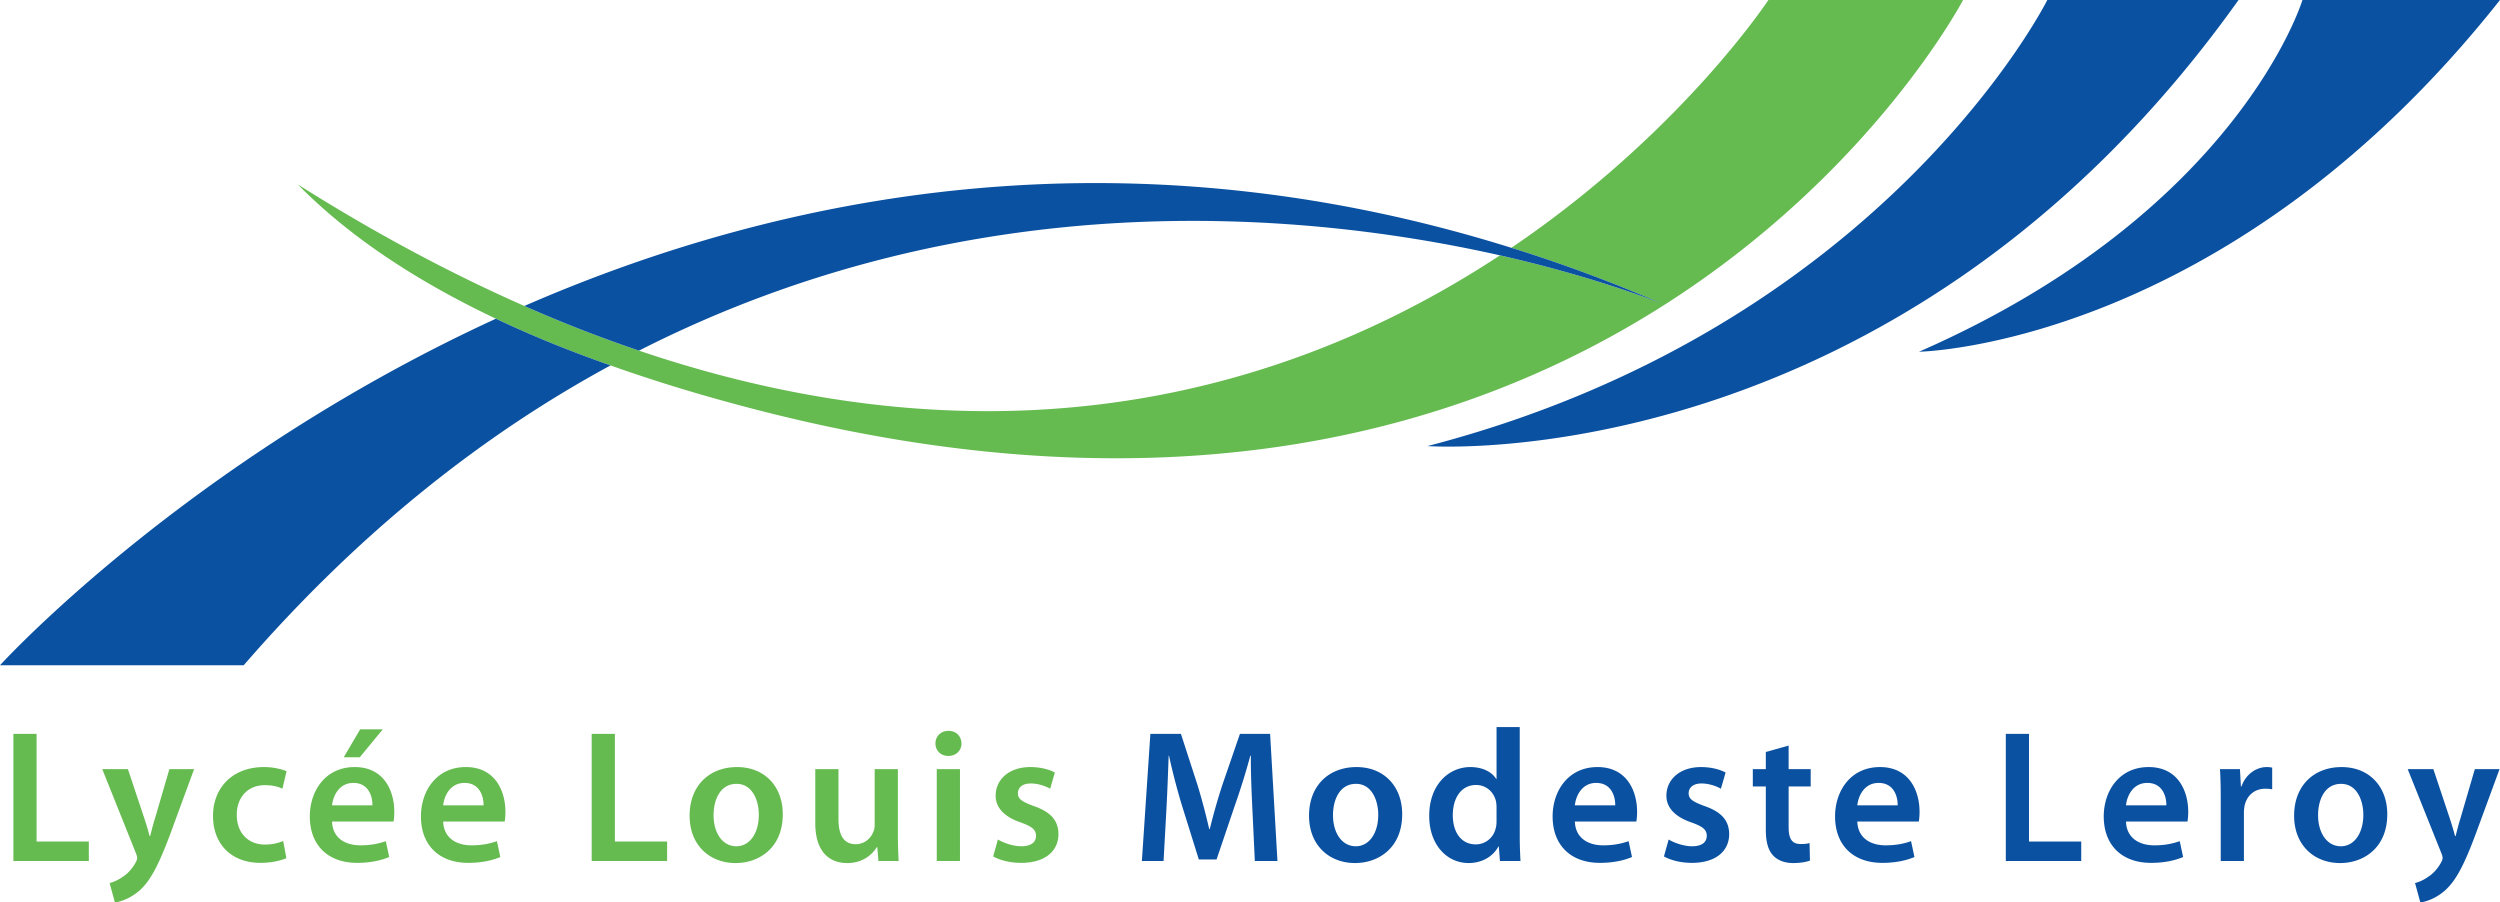 <svg xmlns="http://www.w3.org/2000/svg" width="664.849" height="240" viewBox="0 0 664.849 240"><path d="M470.287 0s-23.29 35.417-68.367 65.9c13.13 4.055 26.427 8.99 39.933 14.802-4.976-1.924-20.322-7.652-42.943-12.795-50.638 33.326-127.618 59.669-228.976 25.34A361.53 361.53 0 0 1 139.45 81.37c-19.276-8.489-39.39-19.151-60.255-32.323 12.336 12.545 29.396 24.67 52.687 35.71 9.157 4.348 19.276 8.488 30.482 12.419 12.168 4.348 25.549 8.404 40.31 12.168 110.933 28.266 188.917 4.307 240.014-28.309C498.22 45.62 522.053 0 522.053 0h-51.766zM9.729 195.164H3.56v33.803h20.06V223.8H9.729v-28.637zm31.51 22.418c-.503 1.556-.954 3.41-1.305 4.765h-.15a79.352 79.352 0 0 0-1.404-4.716l-4.363-13.087h-6.82l8.976 22.418c.251.6.302.951.302 1.2 0 .302-.102.653-.35 1.107-.854 1.654-2.208 3.107-3.413 3.859-1.253.902-2.507 1.453-3.56 1.706L30.556 240c1.505-.2 4.012-1.005 6.47-3.112 2.859-2.507 5.115-6.566 8.476-15.696l6.117-16.648H45.05l-3.812 13.038zm29.2-8.775c2.207 0 3.661.449 4.666.951l1.102-4.663c-1.405-.6-3.712-1.103-5.968-1.103-8.575 0-13.59 5.668-13.59 12.99 0 7.57 4.964 12.487 12.588 12.487 3.058 0 5.617-.654 6.921-1.254l-.853-4.565c-1.205.502-2.759.955-4.866.955-4.212 0-7.47-2.862-7.47-7.877-.051-4.463 2.756-7.921 7.47-7.921zm31.36-14.844H95.78l-4.363 7.42h4.263l6.117-7.42zm-7.472 10.03c-7.823 0-11.935 6.37-11.935 13.14 0 7.472 4.663 12.336 12.587 12.336 3.51 0 6.419-.654 8.526-1.556l-.905-4.214c-1.904.653-3.91 1.107-6.77 1.107-3.96 0-7.37-1.907-7.522-6.322h16.348c.103-.55.203-1.453.203-2.605 0-5.366-2.61-11.887-10.532-11.887zm-6.019 10.18c.252-2.508 1.856-5.967 5.668-5.967 4.112 0 5.115 3.708 5.064 5.966H88.308zm35.573-10.18c-7.824 0-11.936 6.37-11.936 13.14 0 7.472 4.664 12.336 12.588 12.336 3.51 0 6.419-.654 8.524-1.556l-.903-4.214c-1.905.653-3.912 1.107-6.77 1.107-3.96 0-7.37-1.907-7.522-6.322h16.348c.102-.55.202-1.453.202-2.605 0-5.366-2.609-11.887-10.53-11.887zm-6.019 10.18c.251-2.508 1.856-5.967 5.668-5.967 4.112 0 5.115 3.708 5.064 5.966h-10.732zm45.66-19.01h-6.169v33.804h20.06V223.8h-13.892v-28.637zm32.512 8.83c-7.371 0-12.637 4.912-12.637 12.94 0 7.873 5.366 12.585 12.236 12.585 6.22 0 12.539-4.01 12.539-12.99 0-7.42-4.866-12.536-12.138-12.536zm-.2 21.062c-3.71 0-6.068-3.561-6.068-8.273 0-4.063 1.755-8.327 6.119-8.327 4.212 0 5.916 4.415 5.916 8.224 0 4.966-2.456 8.376-5.967 8.376zm42.945-20.511h-6.168v14.745c0 .702-.1 1.404-.351 1.903-.6 1.604-2.205 3.311-4.714 3.311-3.26 0-4.564-2.609-4.564-6.668v-13.291h-6.168v14.34c0 7.975 4.063 10.634 8.475 10.634 4.415 0 6.822-2.507 7.873-4.214h.151l.3 3.663h5.368a139.677 139.677 0 0 1-.202-7.322v-17.101zm10.347 24.423h6.169v-24.423h-6.169v24.423zm3.11-34.604c-2.056 0-3.46 1.454-3.46 3.361 0 1.805 1.353 3.308 3.409 3.308 2.158 0 3.512-1.503 3.512-3.308-.051-1.907-1.354-3.36-3.461-3.36zm22.728 20.01c-3.11-1.152-4.263-1.855-4.263-3.41 0-1.503 1.203-2.61 3.41-2.61 2.156 0 4.163.805 5.166 1.405l1.253-4.312c-1.454-.8-3.812-1.454-6.519-1.454-5.666 0-9.227 3.312-9.227 7.624 0 2.907 1.956 5.517 6.72 7.122 3.01 1.102 4.012 1.902 4.012 3.56 0 1.605-1.205 2.757-3.912 2.757-2.207 0-4.864-.952-6.22-1.805l-1.253 4.512c1.805 1.004 4.463 1.707 7.424 1.707 6.468 0 9.929-3.21 9.929-7.673-.051-3.61-2.056-5.868-6.52-7.424z" fill="#65ba50"/><path d="M398.91 67.907c22.621 5.143 37.967 10.871 42.943 12.795-13.506-5.813-26.803-10.747-39.933-14.802-103.323-32.323-193.726-14.51-262.47 15.47a361.53 361.53 0 0 0 30.484 11.876c89.148-45.368 177.711-36.88 228.976-25.34zM595.314 0h-50.852s-43.433 87.067-164.83 118.63c0 0 124.634 9.175 215.682-118.63zm-84.978 93.541S591.946 92.195 664.85 0h-52.54s-16.995 56.313-101.973 93.541zM0 176.917h64.812c31.194-36.002 64.31-61.718 97.553-79.74-11.206-3.93-21.325-8.07-30.482-12.42C49.34 122.684 0 176.918 0 176.918zm329.748 18.247l-4.663 13.54c-1.305 3.966-2.459 8.127-3.361 11.785h-.151c-.852-3.76-1.905-7.77-3.11-11.731l-4.412-13.594h-8.124l-2.258 33.803h5.768l.751-13.59c.251-4.614.453-9.98.602-14.394h.1c.903 4.214 2.108 8.828 3.412 13.14l4.512 14.443h4.715l4.965-14.643a181.299 181.299 0 0 0 4.012-12.94h.15c-.05 4.565.201 9.829.401 14.194l.652 13.79h6.017l-1.954-33.803h-8.024zm31.016 8.828c-7.375 0-12.639 4.913-12.639 12.94 0 7.874 5.366 12.586 12.234 12.586 6.22 0 12.54-4.01 12.54-12.99 0-7.42-4.867-12.536-12.135-12.536zm-.2 21.063c-3.712 0-6.068-3.561-6.068-8.273 0-4.063 1.751-8.327 6.117-8.327 4.21 0 5.916 4.415 5.916 8.224 0 4.966-2.458 8.376-5.965 8.376zm43.594-31.696h-6.17v13.794h-.098c-1.102-1.805-3.512-3.16-6.872-3.16-5.868 0-10.98 4.863-10.932 13.038 0 7.521 4.615 12.487 10.483 12.487 3.507 0 6.468-1.703 7.921-4.414h.103l.298 3.863h5.467a123.02 123.02 0 0 1-.2-6.873V193.36zm-6.17 25.027c0 .65-.049 1.254-.2 1.805-.6 2.659-2.81 4.361-5.317 4.361-3.911 0-6.116-3.258-6.116-7.77 0-4.517 2.205-8.024 6.17-8.024 2.805 0 4.76 1.956 5.312 4.312a9.06 9.06 0 0 1 .151 1.654v3.662zm26.849-14.394c-7.824 0-11.936 6.37-11.936 13.14 0 7.473 4.663 12.337 12.585 12.337 3.512 0 6.42-.654 8.526-1.556l-.902-4.214c-1.907.653-3.912 1.107-6.77 1.107-3.961 0-7.371-1.907-7.522-6.322h16.35c.098-.55.2-1.453.2-2.605 0-5.366-2.61-11.887-10.531-11.887zm-6.02 10.18c.25-2.507 1.855-5.966 5.669-5.966 4.112 0 5.116 3.708 5.063 5.966h-10.731zm34.522.2c-3.111-1.151-4.263-1.854-4.263-3.41 0-1.502 1.205-2.609 3.41-2.609 2.156 0 4.16.805 5.165 1.405l1.254-4.312c-1.454-.8-3.81-1.454-6.517-1.454-5.668 0-9.229 3.312-9.229 7.624 0 2.907 1.956 5.517 6.717 7.122 3.01 1.102 4.015 1.902 4.015 3.56 0 1.605-1.205 2.757-3.912 2.757-2.206 0-4.864-.952-6.22-1.805l-1.253 4.512c1.805 1.004 4.463 1.707 7.424 1.707 6.468 0 9.926-3.21 9.926-7.673-.049-3.61-2.054-5.868-6.517-7.424zm22.328-16.097l-6.068 1.703v4.566h-3.458v4.614h3.458v11.482c0 3.21.605 5.468 1.956 6.873 1.156 1.253 3.01 2.005 5.317 2.005 1.907 0 3.56-.302 4.463-.654l-.102-4.663c-.702.2-1.302.253-2.405.253-2.356 0-3.16-1.506-3.16-4.516v-10.78h5.867v-4.614h-5.868v-6.269zm24.285 5.717c-7.824 0-11.936 6.37-11.936 13.14 0 7.473 4.663 12.337 12.585 12.337 3.512 0 6.42-.654 8.526-1.556l-.902-4.214c-1.903.653-3.912 1.107-6.77 1.107-3.962 0-7.371-1.907-7.522-6.322h16.35c.098-.55.2-1.453.2-2.605 0-5.366-2.61-11.887-10.531-11.887zm-6.02 10.18c.25-2.507 1.855-5.966 5.668-5.966 4.113 0 5.113 3.708 5.064 5.966h-10.731zm45.662-19.008h-6.17v33.803h20.057V223.8h-13.887v-28.637zm31.81 8.828c-7.824 0-11.936 6.37-11.936 13.14 0 7.473 4.663 12.337 12.585 12.337 3.512 0 6.42-.654 8.526-1.556l-.902-4.214c-1.903.653-3.912 1.107-6.77 1.107-3.962 0-7.371-1.907-7.522-6.322h16.35c.098-.55.2-1.453.2-2.605 0-5.366-2.61-11.887-10.531-11.887zm-6.02 10.18c.25-2.507 1.855-5.966 5.668-5.966 4.113 0 5.113 3.708 5.064 5.966h-10.731zm30.708-5.014h-.147l-.253-4.614h-5.317c.151 2.156.205 4.565.205 7.872v16.55h6.165V216.28c0-.653.05-1.302.152-1.858.55-2.805 2.609-4.663 5.516-4.663.752 0 1.303.053 1.854.151v-5.766a6.335 6.335 0 0 0-1.454-.15c-2.658 0-5.516 1.755-6.72 5.165zm26.645-5.166c-7.375 0-12.639 4.913-12.639 12.94 0 7.874 5.366 12.586 12.234 12.586 6.22 0 12.54-4.01 12.54-12.99 0-7.42-4.863-12.536-12.135-12.536zm-.2 21.063c-3.712 0-6.068-3.561-6.068-8.273 0-4.063 1.751-8.327 6.117-8.327 4.214 0 5.916 4.415 5.916 8.224 0 4.966-2.458 8.376-5.966 8.376zm31.81-7.473c-.503 1.556-.952 3.41-1.303 4.765h-.151a79.322 79.322 0 0 0-1.405-4.716l-4.361-13.087h-6.823l8.979 22.418c.25.6.298.951.298 1.2 0 .302-.098.653-.351 1.107-.85 1.654-2.205 3.107-3.41 3.859-1.253.902-2.507 1.453-3.56 1.706l1.404 5.166c1.507-.2 4.014-1.005 6.468-3.112 2.859-2.507 5.117-6.566 8.478-15.696l6.117-16.648h-6.57l-3.81 13.038z" fill="#0b51a1"/></svg>